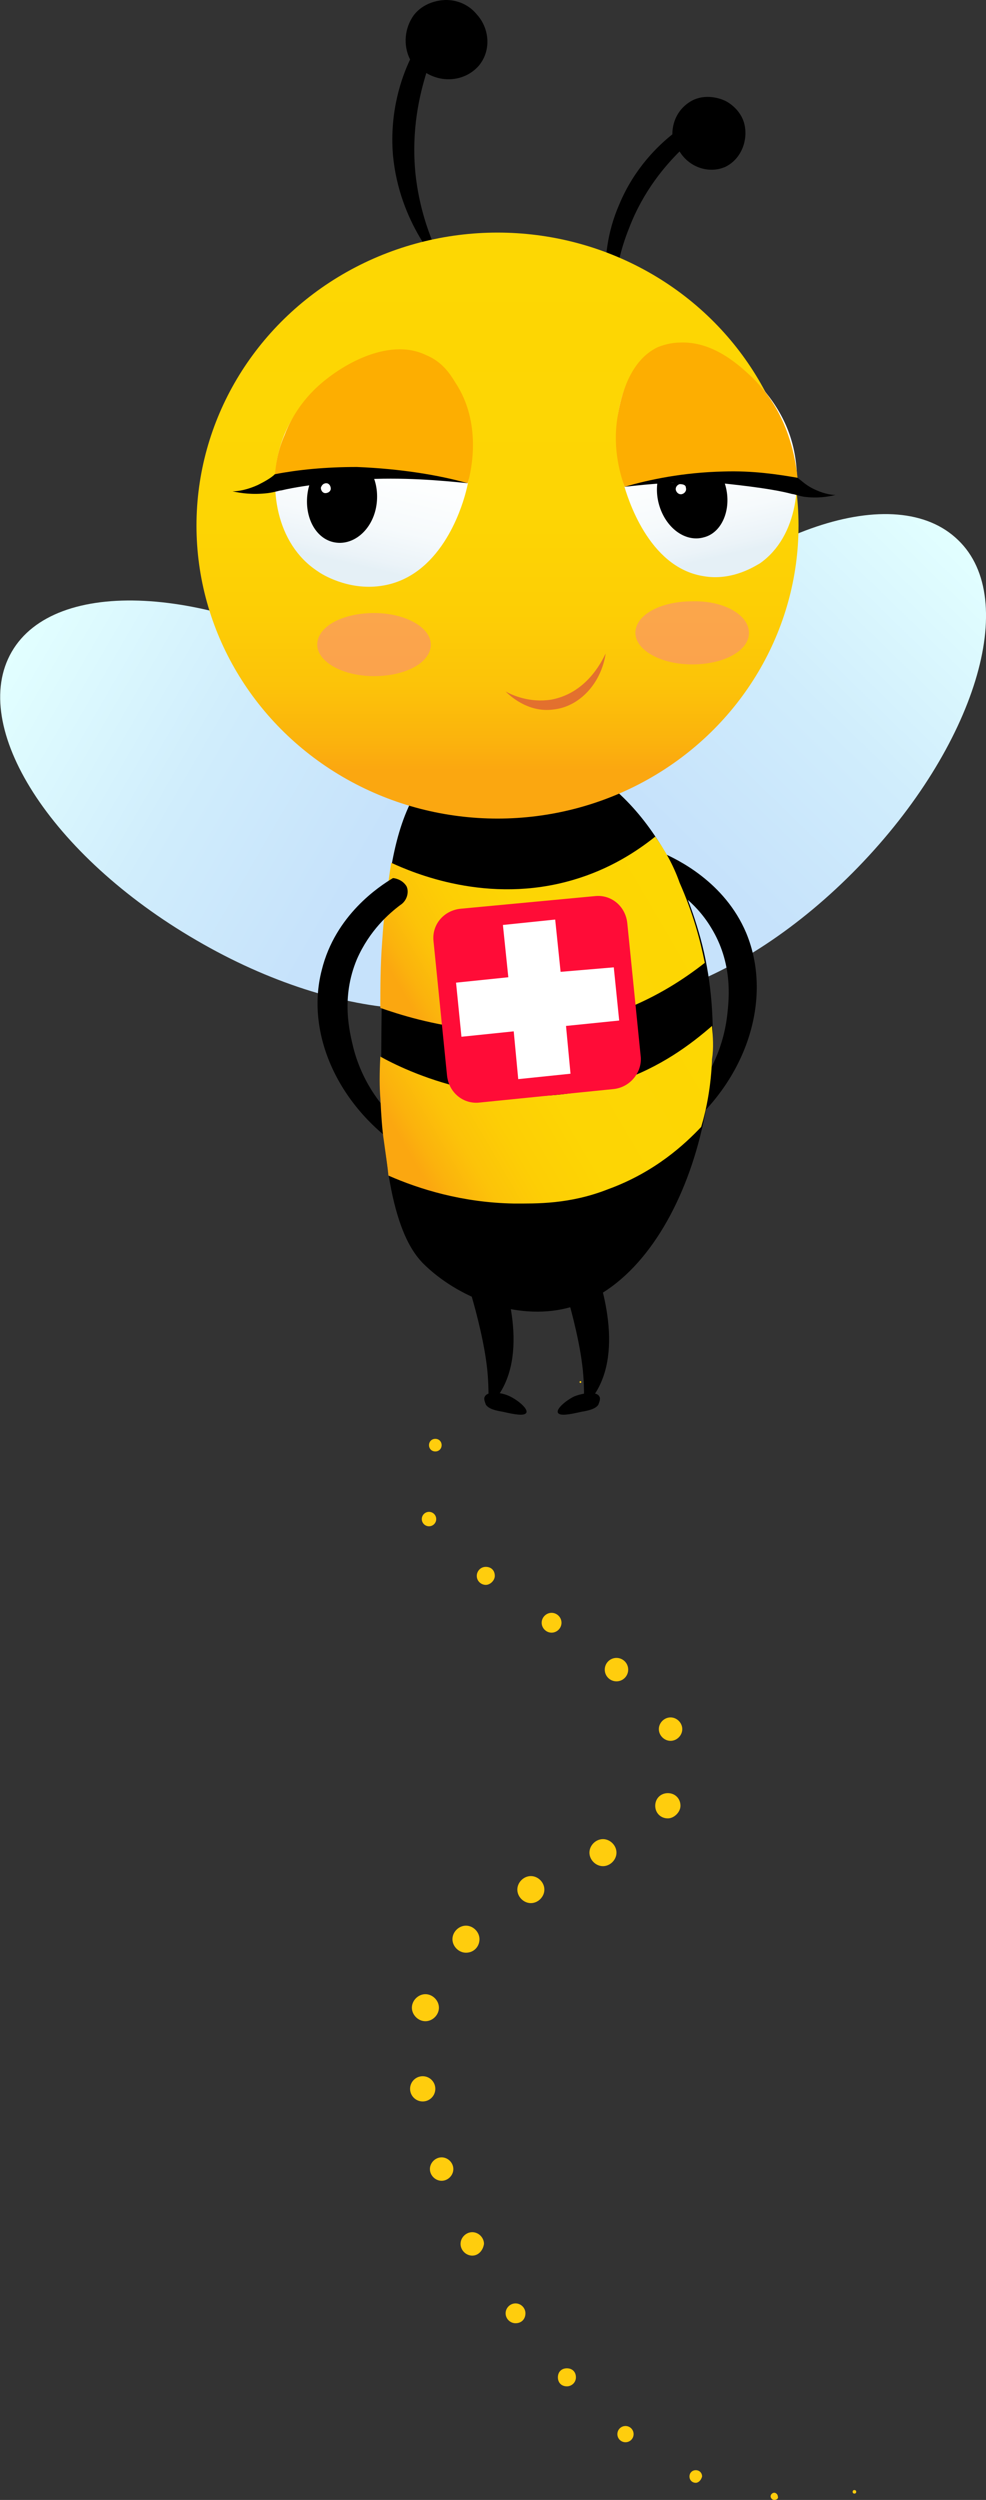 <?xml version="1.0" encoding="utf-8"?>
<!-- Generator: Adobe Illustrator 25.2.1, SVG Export Plug-In . SVG Version: 6.00 Build 0)  -->
<svg version="1.1" id="Vrstva_1" xmlns="http://www.w3.org/2000/svg" xmlns:xlink="http://www.w3.org/1999/xlink" x="0px" y="0px"
	 width="109.4px" height="277.3px" viewBox="0 0 109.4 277.3" style="enable-background:new 0 0 109.4 277.3;" xml:space="preserve"
	>
<rect x="0" y="0" width="109.4" height="277.3" fill="#333333" stroke="none"/>
<style type="text/css">
	.st0{fill:#FFCD0D;}
	.st1{fill:url(#SVGID_1_);}
	.st2{fill:url(#SVGID_2_);}
	.st3{fill:url(#SVGID_3_);}
	.st4{fill:url(#SVGID_4_);}
	.st5{fill:url(#SVGID_5_);}
	.st6{fill:url(#SVGID_6_);}
	.st7{fill:#FFFFFF;}
	.st8{fill:url(#SVGID_7_);}
	.st9{fill:#E3702E;}
	.st10{fill:#FDAE01;}
	.st11{opacity:0.63;fill:#FA8F75;}
	.st12{fill:#FF0C37;}
</style>
<g>
	<g>
		<circle class="st0" cx="64.4" cy="153.3" r="0.1"/>
		<path class="st0" d="M55.9,156.2c-0.2,0-0.4-0.2-0.4-0.4c0-0.2,0.2-0.4,0.4-0.4s0.4,0.2,0.4,0.4C56.3,156,56.1,156.2,55.9,156.2z"
			/>
		<path class="st0" d="M48.3,161c-0.4,0-0.7-0.3-0.7-0.7s0.3-0.7,0.7-0.7c0.4,0,0.7,0.3,0.7,0.7S48.7,161,48.3,161z"/>
		<circle class="st0" cx="47.6" cy="168.5" r="0.8"/>
		<path class="st0" d="M53.9,175.8c-0.5,0-1-0.4-1-1c0-0.5,0.4-1,1-1s1,0.4,1,1C54.9,175.3,54.4,175.8,53.9,175.8z"/>
		<path class="st0" d="M61.2,181.1c-0.6,0-1.1-0.5-1.1-1.1c0-0.6,0.5-1.1,1.1-1.1s1.1,0.5,1.1,1.1C62.3,180.6,61.8,181.1,61.2,181.1
			z"/>
		<circle class="st0" cx="68.4" cy="185.2" r="1.3"/>
		<path class="st0" d="M74.4,193.1c-0.7,0-1.3-0.6-1.3-1.3s0.6-1.3,1.3-1.3s1.3,0.6,1.3,1.3S75.1,193.1,74.4,193.1z"/>
		<path class="st0" d="M74.1,201.7c-0.8,0-1.4-0.6-1.4-1.4c0-0.8,0.6-1.4,1.4-1.4s1.4,0.6,1.4,1.4C75.5,201,74.8,201.7,74.1,201.7z"
			/>
		<path class="st0" d="M66.9,207c-0.8,0-1.5-0.7-1.5-1.5s0.7-1.5,1.5-1.5c0.8,0,1.5,0.7,1.5,1.5S67.7,207,66.9,207z"/>
		<path class="st0" d="M58.9,211.1c-0.8,0-1.5-0.7-1.5-1.5s0.7-1.5,1.5-1.5s1.5,0.7,1.5,1.5S59.7,211.1,58.9,211.1z"/>
		<path class="st0" d="M51.7,216.6c-0.8,0-1.5-0.7-1.5-1.5s0.7-1.5,1.5-1.5s1.5,0.7,1.5,1.5S52.6,216.6,51.7,216.6z"/>
		<path class="st0" d="M47.2,224.2c-0.8,0-1.5-0.7-1.5-1.5s0.7-1.5,1.5-1.5c0.8,0,1.5,0.7,1.5,1.5S48,224.2,47.2,224.2z"/>
		<circle class="st0" cx="46.9" cy="231.7" r="1.4"/>
		<path class="st0" d="M49,241.9c-0.7,0-1.3-0.6-1.3-1.3c0-0.7,0.6-1.3,1.3-1.3c0.7,0,1.3,0.6,1.3,1.3
			C50.3,241.3,49.7,241.9,49,241.9z"/>
		<path class="st0" d="M52.4,250.2c-0.7,0-1.3-0.6-1.3-1.3c0-0.7,0.6-1.3,1.3-1.3c0.7,0,1.3,0.6,1.3,1.3
			C53.6,249.6,53.1,250.2,52.4,250.2z"/>
		<path class="st0" d="M57.2,257.7c-0.6,0-1.1-0.5-1.1-1.1s0.5-1.1,1.1-1.1c0.6,0,1.1,0.5,1.1,1.1S57.9,257.7,57.2,257.7z"/>
		<path class="st0" d="M62.9,264.7c-0.6,0-1-0.4-1-1s0.4-1,1-1s1,0.4,1,1S63.4,264.7,62.9,264.7z"/>
		<path class="st0" d="M69.4,270.9c-0.5,0-0.9-0.4-0.9-0.9s0.4-0.9,0.9-0.9c0.5,0,0.9,0.4,0.9,0.9S69.9,270.9,69.4,270.9z"/>
		<path class="st0" d="M77.2,275.4c-0.4,0-0.7-0.3-0.7-0.7c0-0.4,0.3-0.7,0.7-0.7s0.7,0.3,0.7,0.7C77.8,275.1,77.5,275.4,77.2,275.4
			z"/>
		<path class="st0" d="M85.9,277.3c-0.2,0-0.4-0.2-0.4-0.4c0-0.2,0.2-0.4,0.4-0.4s0.4,0.2,0.4,0.4C86.4,277.1,86.2,277.3,85.9,277.3
			z"/>
		<circle class="st0" cx="94.8" cy="276.4" r="0.2"/>
	</g>
</g>
<g>
	
		<linearGradient id="SVGID_1_" gradientUnits="userSpaceOnUse" x1="159.766" y1="50.304" x2="159.766" y2="-37.732" gradientTransform="matrix(0.717 0.697 -0.535 0.55 -28.423 -30.77)">
		<stop  offset="0.327" style="stop-color:#C6E2FB"/>
		<stop  offset="0.64" style="stop-color:#D0EDFC"/>
		<stop  offset="1" style="stop-color:#E2FFFF"/>
	</linearGradient>
	<path class="st1" d="M95.2,96.2c-13,13.4-29.1,18.8-36,12.1S57.3,85.3,70.3,72c13-13.4,29.1-18.8,36-12.1
		C113.2,66.5,108.2,82.8,95.2,96.2z"/>
	
		<linearGradient id="SVGID_2_" gradientUnits="userSpaceOnUse" x1="202.319" y1="-22.605" x2="202.319" y2="-110.642" gradientTransform="matrix(-0.502 0.865 0.664 0.385 176.288 -60.005)">
		<stop  offset="0.327" style="stop-color:#C6E2FB"/>
		<stop  offset="0.64" style="stop-color:#D0EDFC"/>
		<stop  offset="1" style="stop-color:#E2FFFF"/>
	</linearGradient>
	<path class="st2" d="M21.8,104.3c16.1,9.4,33.1,10.2,37.9,1.9c4.8-8.3-4.4-22.6-20.5-32C23.1,64.9,6.1,64,1.3,72.3
		C-3.5,80.6,5.6,94.9,21.8,104.3z"/>
	<g>
		<path d="M73.5,94.6c1.6,0.7,6.9,3.2,9.3,8.9c2.9,7,0.3,15.9-6.8,21.8c0.3-1.3,0.7-2.6,1-3.9c1.1-1.4,3.2-4.4,3.7-8.9
			c0.2-1.8,0.6-5.7-1.8-9.6c-1.8-3-4.4-4.5-5.6-5.2c-0.8-0.4-1.2-1.3-1-2C72.6,94.8,73.5,94.6,73.5,94.6z"/>
	</g>
	<path d="M42.3,117.2c-0.1,17.7,3.4,21.6,4.6,22.9c3.9,3.9,10.4,6.4,16,5c12.6-3.1,19.5-25.4,14.6-41.8C76.8,100.9,72.7,87,61,83.6
		c-2-0.6-6.4-1.9-10.4,0.1C42.5,87.7,42.4,101.2,42.3,117.2z"/>
	
		<linearGradient id="SVGID_3_" gradientUnits="userSpaceOnUse" x1="151.685" y1="76.576" x2="187.565" y2="76.576" gradientTransform="matrix(-0.864 0.504 0.504 0.864 165.919 -48.55)">
		<stop  offset="0" style="stop-color:#FDD703"/>
		<stop  offset="0.478" style="stop-color:#FDD504"/>
		<stop  offset="0.65" style="stop-color:#FDCE05"/>
		<stop  offset="0.773" style="stop-color:#FCC309"/>
		<stop  offset="0.871" style="stop-color:#FBB20D"/>
		<stop  offset="0.917" style="stop-color:#FBA710"/>
	</linearGradient>
	<path class="st3" d="M72.7,92.8c-2,1.6-5,3.6-9.1,4.8c-9.5,2.8-17.8-0.8-20.2-1.9c-0.4,2.7-0.8,5.6-1,8.8c-0.2,2.6-0.2,5-0.2,7.3
		c4,1.4,15.1,4.9,27,0.2c3.8-1.5,6.7-3.4,9-5.2c-0.5-2.5-1.3-5.5-2.8-8.9C74.7,95.9,73.7,94.2,72.7,92.8z"/>
	<path d="M68.2,36.3c-0.2-2.2-0.3-6.3,1.6-11c1.6-4.2,4.1-7,5.6-8.5c1.1,1.8,3.3,2.5,5.1,1.7c1.8-0.9,2.5-3,2.1-4.7
		c-0.4-1.7-1.9-2.5-2.1-2.6c-0.2-0.1-1.9-0.9-3.6-0.1c-1.4,0.7-2.3,2.1-2.3,3.8c-1.5,1.2-4.2,3.7-5.9,7.8
		C66,28.9,67.6,34.6,68.2,36.3z"/>
	<g>
		<path d="M43.6,97.4c-1.5,0.9-6.4,4.1-7.9,10.2c-1.9,7.3,2.1,15.8,10,20.5c-0.5-1.2-1.1-2.5-1.6-3.7c-1.3-1.2-3.8-3.9-4.9-8.2
			c-0.4-1.7-1.4-5.5,0.4-9.8c1.4-3.2,3.6-5.1,4.8-6c0.8-0.5,1-1.5,0.7-2.1C44.6,97.5,43.7,97.4,43.6,97.4z"/>
		<path d="M43.4,123.9c1.9,0.2,3.5,0.5,4.6,0.8c0.3,0.1,1.3,0.1,1.6,0.7c0,0.1,0.1,0.2,0.1,0.4c-0.1,0.6-1.7,0.3-2.4,1
			c-0.6,0.7-0.2,2.1,0.3,4c0.1,0.5,0.5,1.8,0.8,3.4c0.1,0.4,0.2,1.1-0.2,1.3c-0.3,0.2-0.9,0-1.2-0.2c0,0,0,0,0,0
			c-1.8-0.8-2.3-3.5-2.5-5c-0.3-1.5-0.1-1.8-0.4-3.6C43.9,125.6,43.6,124.6,43.4,123.9z"/>
	</g>
	<path d="M50.1,30.9c-1.3-2-3.4-6.1-4-11.6c-0.5-5,0.5-8.9,1.2-11.2c2,1.2,4.5,0.8,5.9-0.9c1.4-1.8,1-4.2-0.3-5.6
		C51.6,0,49.8,0,49.5,0c-0.2,0-2.3,0-3.6,1.7c-1,1.4-1.2,3.3-0.4,4.9c-0.9,1.9-2.3,5.7-1.9,10.6C44.3,24.7,48.7,29.5,50.1,30.9z"/>
	
		<linearGradient id="SVGID_4_" gradientUnits="userSpaceOnUse" x1="156.873" y1="93.761" x2="196.242" y2="93.761" gradientTransform="matrix(-0.864 0.504 0.504 0.864 165.919 -48.55)">
		<stop  offset="0" style="stop-color:#FDD703"/>
		<stop  offset="0.478" style="stop-color:#FDD504"/>
		<stop  offset="0.65" style="stop-color:#FDCE05"/>
		<stop  offset="0.773" style="stop-color:#FCC309"/>
		<stop  offset="0.871" style="stop-color:#FBB20D"/>
		<stop  offset="0.917" style="stop-color:#FBA710"/>
	</linearGradient>
	<path class="st4" d="M79,113.8c-2.3,2-5.7,4.6-10.5,6.2c-12.5,4.3-23.8-1.4-26.3-2.8c-0.1,1.8-0.1,3.4,0,4.6c0.1,2,0.2,3.5,0.4,4.8
		c0.2,1.5,0.4,2.8,0.5,3.8c3.4,1.5,8.2,3,13.9,3.1c2.5,0,6.2,0.1,10.5-1.6c5.2-1.9,8.5-5,10.3-6.9c0.6-2,1.1-4.6,1.2-7.5
		C79.2,116.2,79.1,115,79,113.8z"/>
	
		<linearGradient id="SVGID_5_" gradientUnits="userSpaceOnUse" x1="104.621" y1="25.744" x2="104.621" y2="90.799" gradientTransform="matrix(-1 0 0 1 159.826 0)">
		<stop  offset="0" style="stop-color:#FDD703"/>
		<stop  offset="0.478" style="stop-color:#FDD504"/>
		<stop  offset="0.65" style="stop-color:#FDCE05"/>
		<stop  offset="0.773" style="stop-color:#FCC309"/>
		<stop  offset="0.871" style="stop-color:#FBB20D"/>
		<stop  offset="0.917" style="stop-color:#FBA710"/>
	</linearGradient>
	<ellipse class="st5" cx="55.2" cy="58.3" rx="33.4" ry="32.5"/>
	
		<linearGradient id="SVGID_6_" gradientUnits="userSpaceOnUse" x1="680.503" y1="103.466" x2="680.503" y2="130.08" gradientTransform="matrix(0.974 -0.226 0.226 0.974 -610.917 90.8)">
		<stop  offset="0" style="stop-color:#FFFFFF"/>
		<stop  offset="0.541" style="stop-color:#FDFEFE"/>
		<stop  offset="0.735" style="stop-color:#F6FAFC"/>
		<stop  offset="0.874" style="stop-color:#EBF3F8"/>
		<stop  offset="0.917" style="stop-color:#E5F0F6"/>
	</linearGradient>
	<path class="st6" d="M87.8,48.8c1.3,4.3,0.8,10.7-3.5,13.7c-0.4,0.2-3,2-6.3,1.4c-6.1-1-8.4-8.8-8.8-10.2
		C68,49.6,67.8,43,71.7,39.6c0.5-0.4,1-0.9,1.9-1.2C78.2,36.7,85.8,42,87.8,48.8z"/>
	<g>
		<path d="M80.5,53.9c0.7,2.6-0.4,5.2-2.4,5.7c-2.1,0.6-4.3-1.1-5-3.7c-0.7-2.6,0.4-5.2,2.4-5.7C77.6,49.6,79.8,51.3,80.5,53.9z"/>
		<path class="st7" d="M76,51.5c0.2,0.8-0.3,1.7-1.1,2c-0.8,0.2-1.7-0.3-2-1.1c-0.2-0.8,0.3-1.7,1.1-2C74.9,50.1,75.7,50.6,76,51.5z
			"/>
		<path class="st7" d="M76.1,54.1c0.1,0.3-0.1,0.6-0.4,0.7c-0.3,0.1-0.6-0.1-0.7-0.4c-0.1-0.3,0.1-0.6,0.4-0.7
			C75.8,53.7,76.1,53.8,76.1,54.1z"/>
	</g>
	
		<linearGradient id="SVGID_7_" gradientUnits="userSpaceOnUse" x1="195.934" y1="-11.591" x2="195.934" y2="15.023" gradientTransform="matrix(-1.075 -0.249 -0.226 0.974 252.547 98.916)">
		<stop  offset="0" style="stop-color:#FFFFFF"/>
		<stop  offset="0.541" style="stop-color:#FDFEFE"/>
		<stop  offset="0.735" style="stop-color:#F6FAFC"/>
		<stop  offset="0.874" style="stop-color:#EBF3F8"/>
		<stop  offset="0.917" style="stop-color:#E5F0F6"/>
	</linearGradient>
	<path class="st8" d="M31.1,49.5c-1.3,4.3-0.6,10.8,4.2,13.9c0.4,0.3,3.3,2.1,6.9,1.6c6.7-0.9,9-8.7,9.4-10.1
		c1.2-4.2,1.3-10.7-3-14.3c-0.5-0.5-1.2-1-2.1-1.3C41.3,37.5,33.1,42.6,31.1,49.5z"/>
	<g>
		<path d="M34.1,54.9c-0.3,2.7,1.1,5.1,3.3,5.3c2.1,0.2,4.1-1.7,4.4-4.4c0.3-2.7-1.1-5.1-3.3-5.3C36.4,50.2,34.4,52.2,34.1,54.9z"/>
		<path class="st7" d="M35.4,51.5c-0.1,0.9,0.5,1.7,1.4,1.8c0.9,0.1,1.7-0.5,1.8-1.4c0.1-0.9-0.5-1.7-1.4-1.8
			C36.3,50,35.5,50.6,35.4,51.5z"/>
		<path class="st7" d="M35.6,54.1c0,0.3,0.2,0.6,0.5,0.6c0.3,0,0.6-0.2,0.6-0.5c0-0.3-0.2-0.6-0.5-0.6
			C35.9,53.6,35.7,53.8,35.6,54.1z"/>
	</g>
	<path class="st9" d="M56.1,76.7c0.7,0.4,2.7,1.3,5.1,0.9c4.2-0.8,5.8-4.8,6-5.1c-0.5,3.3-2.9,5.9-5.8,6.2
		C58.5,79.1,56.4,77,56.1,76.7z"/>
	<path class="st10" d="M30.5,52.7c4.1-0.5,9-0.7,14.5-0.2c2.5,0.2,4.8,0.6,6.9,1.1c0.4-1.4,1.6-6.7-1.4-11.2c-0.6-1-1.5-2.3-3.2-3
		c-4.3-2.1-9.9,1.3-12.5,3.9c-2,2-2.9,4.1-3.2,4.9C30.8,50,30.6,51.6,30.5,52.7z"/>
	<path class="st10" d="M69.3,54c0.4-0.1,0.8-0.2,1.2-0.3c6.2-1.5,12.3-1.5,18-0.6c-0.2-1.9-0.9-7.2-5-11.2c-1.2-1.1-4.2-4.1-8.1-3.9
		c-0.5,0-1.4,0.1-2.4,0.5c-3.2,1.5-4.1,5.6-4.4,7.3C67.9,49.3,68.7,52.3,69.3,54z"/>
	<path class="st11" d="M47.8,71.5c0,2-2.8,3.5-6.3,3.5s-6.3-1.6-6.3-3.5c0-2,2.8-3.5,6.3-3.5S47.8,69.6,47.8,71.5z"/>
	<path class="st11" d="M83.1,70.2c0,2-2.8,3.5-6.3,3.5c-3.5,0-6.3-1.6-6.3-3.5c0-2,2.8-3.5,6.3-3.5C80.3,66.6,83.1,68.2,83.1,70.2z"
		/>
	<path d="M51.9,53.6c-2.9-0.3-7.3-0.7-12-0.4c-0.8,0.1-5.8,0.5-8.7,1.2c-0.2,0-0.7,0.2-1.5,0.3c-1.7,0.2-3,0-3.9-0.2
		c0.7,0,1.7-0.2,2.8-0.7c0.8-0.4,1.5-0.8,1.9-1.2c2.6-0.5,5.6-0.8,9.1-0.8C44.5,52,48.7,52.7,51.9,53.6z"/>
	<path d="M69.3,54c2.6-0.3,6.6-0.7,10.8-0.4c0.7,0.1,5.2,0.5,7.8,1.2c0.2,0,0.7,0.2,1.3,0.3c1.5,0.2,2.7,0,3.5-0.2
		c-0.6,0-1.5-0.2-2.5-0.7c-0.8-0.4-1.3-0.9-1.7-1.2c-2.3-0.4-5-0.8-8.2-0.7C75.8,52.4,72,53.2,69.3,54z"/>
	<path d="M55,139.3c1.1,2.8,3.9,11.1-0.1,16c-0.2,0.3-0.5,0.5-0.7,0.8c0-0.4,0-1,0-1.6c0,0,0-1.6-0.2-3.1c-0.4-3.3-1.6-7.4-1.7-7.7
		C53.1,142.2,54,140.8,55,139.3z"/>
	<path d="M56.6,154.9c1,0.5,2,1.4,1.8,1.8c-0.2,0.4-1.3,0.2-2.6-0.1c-1.3-0.2-1.7-0.5-1.9-0.8c0-0.1-0.3-0.6-0.1-0.9
		C54.1,154.3,55.6,154.4,56.6,154.9z"/>
	<path d="M65.6,139.3c1.1,2.8,3.9,11.1-0.1,16c-0.2,0.3-0.5,0.5-0.7,0.8c0-0.4,0-1,0-1.6c0,0,0-1.6-0.2-3.1
		c-0.4-3.3-1.6-7.4-1.7-7.7C63.8,142.2,64.7,140.8,65.6,139.3z"/>
	<path d="M63.7,154.9c-1,0.5-2,1.4-1.8,1.8c0.2,0.4,1.3,0.2,2.6-0.1c1.3-0.2,1.7-0.5,1.9-0.8c0-0.1,0.3-0.6,0.1-0.9
		C66.2,154.3,64.7,154.5,63.7,154.9z"/>
</g>
<path class="st12" d="M68.1,120.8l-14.9,1.5c-1.8,0.2-3.4-1.1-3.6-3l-1.5-14.9c-0.2-1.8,1.1-3.4,3-3.6L66,99.4
	c1.8-0.2,3.4,1.1,3.6,3l1.5,14.9C71.2,119,69.9,120.6,68.1,120.8z"/>
<polygon class="st7" points="62.8,113.8 63.3,119.1 57.5,119.7 57,114.4 51.2,115 50.6,109 56.4,108.4 55.8,102.6 61.6,102 
	62.2,107.8 68.1,107.3 68.7,113.2 "/>
</svg>
